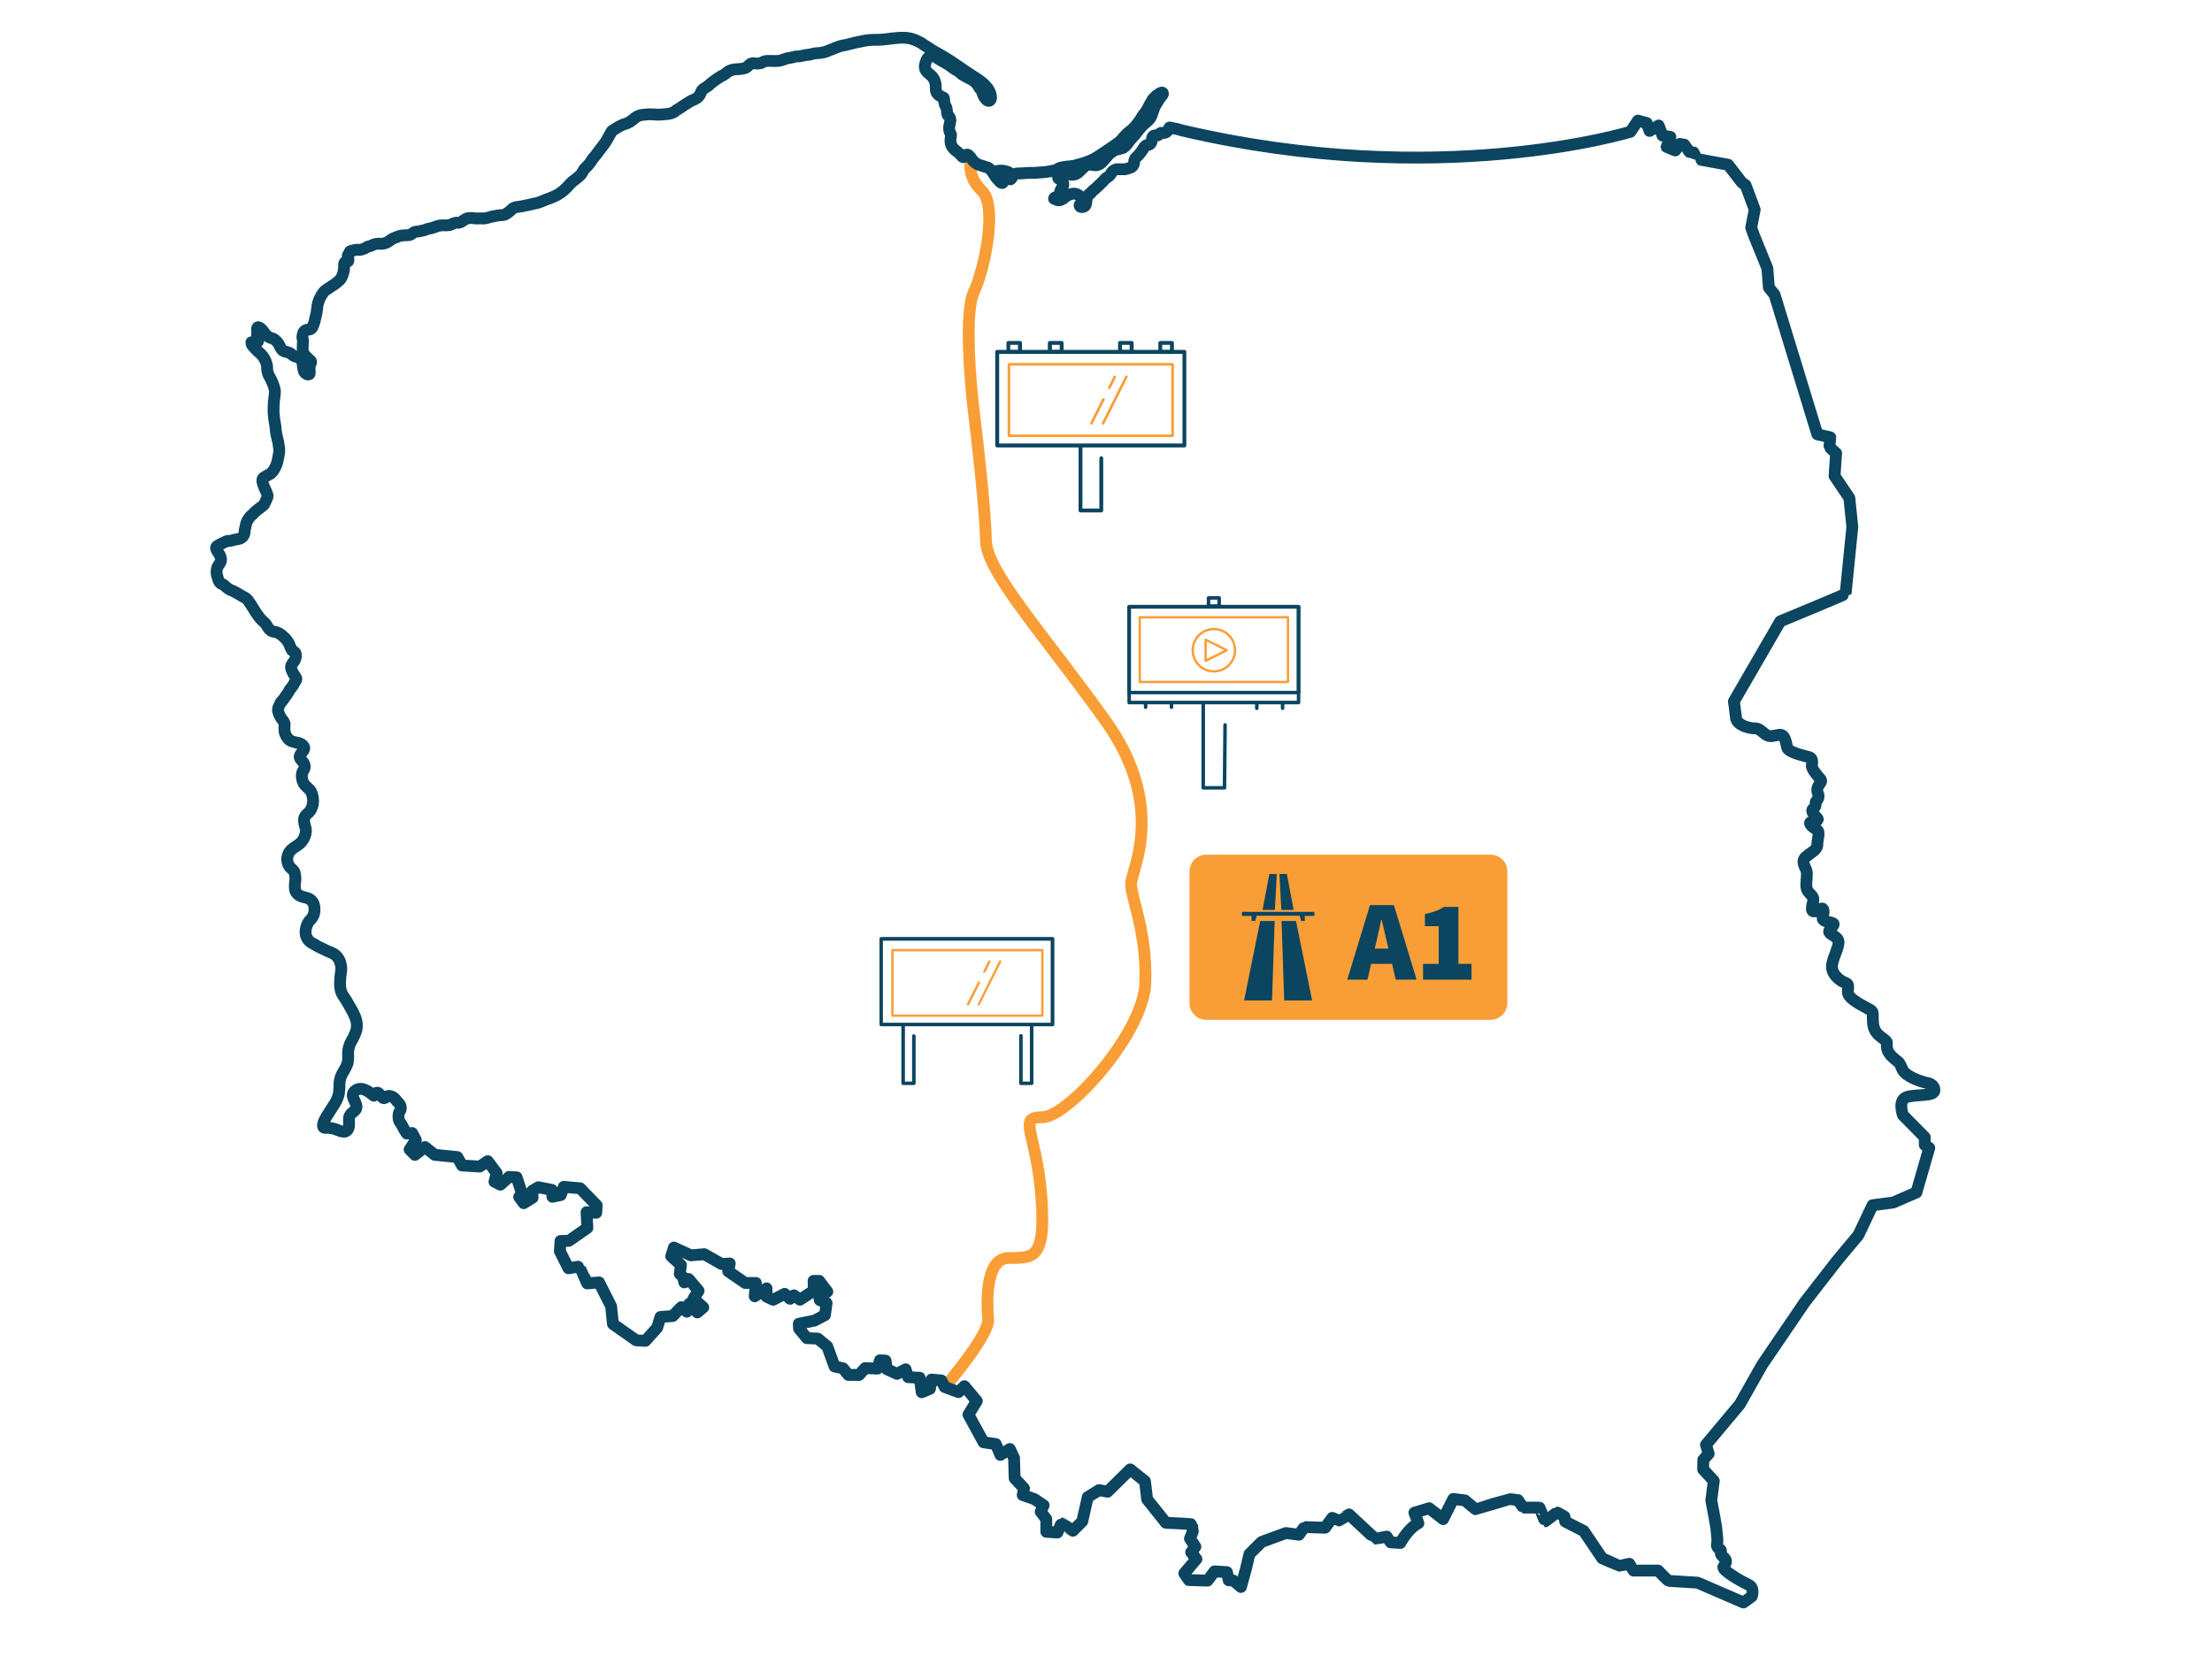 <svg width="748" height="560" viewBox="0 0 748 560" fill="none" xmlns="http://www.w3.org/2000/svg">
<path d="M504.05 289.07H407.9C404.769 289.07 402.23 291.609 402.23 294.74V339.25C402.23 342.382 404.769 344.92 407.9 344.92H504.05C507.181 344.92 509.72 342.382 509.72 339.25V294.74C509.72 291.609 507.181 289.07 504.05 289.07Z" fill="#F99E37"/>
<path d="M429.25 295.61H431.75L431.11 307.75H426.94L429.25 295.61Z" fill="#0B4560"/>
<path d="M435.15 295.61H432.65L433.29 307.75H437.46L435.15 295.61Z" fill="#0B4560"/>
<path d="M426.14 311.5H431.03L430.14 338.38H420.7L426.14 311.5Z" fill="#0B4560"/>
<path d="M438.26 311.5H433.37L434.26 338.38H443.7L438.26 311.5Z" fill="#0B4560"/>
<path d="M424.93 309.74L424.46 311.48H423.22V309.79H419.98V308.42H444.47V309.79H441.23V311.48H439.99L439.52 309.74H424.93Z" fill="#0B4560"/>
<path d="M465.292 319.087L464.864 320.835H469.525L469.098 319.087C468.787 317.87 468.476 316.549 468.166 315.125C467.855 313.701 467.544 312.355 467.234 311.086H467.078C466.793 312.381 466.496 313.74 466.185 315.164C465.9 316.562 465.602 317.87 465.292 319.087ZM455.582 331.36L463.272 306.114H471.351L479.041 331.36H471.972L470.729 326H463.66L462.417 331.36H455.582ZM481.215 331.36V326H486.498V313.261H481.837V309.144C483.235 308.859 484.426 308.535 485.41 308.173C486.394 307.81 487.352 307.331 488.284 306.736H493.178V326H497.606V331.36H481.215Z" fill="#0B4560"/>
<path d="M352.47 343.9H301.78C301.674 343.9 301.572 343.858 301.497 343.783C301.422 343.708 301.38 343.606 301.38 343.5V321.37C301.38 321.264 301.422 321.162 301.497 321.087C301.572 321.012 301.674 320.97 301.78 320.97H352.47C352.523 320.969 352.576 320.978 352.626 320.997C352.676 321.017 352.721 321.046 352.759 321.083C352.798 321.121 352.828 321.165 352.849 321.214C352.869 321.264 352.88 321.316 352.88 321.37V343.5C352.88 343.553 352.869 343.606 352.849 343.655C352.828 343.704 352.798 343.749 352.759 343.786C352.721 343.824 352.676 343.853 352.626 343.872C352.576 343.892 352.523 343.901 352.47 343.9ZM302.18 343.1H352.07V321.78H302.18V343.1Z" fill="#F99E37"/>
<path d="M348.85 367H345.23C345.15 367 345.071 366.984 344.998 366.953C344.925 366.922 344.858 366.877 344.802 366.82C344.746 366.764 344.702 366.696 344.673 366.622C344.643 366.548 344.629 366.469 344.63 366.39V350.34C344.63 350.18 344.693 350.028 344.806 349.915C344.918 349.803 345.071 349.74 345.23 349.74C345.389 349.74 345.542 349.803 345.654 349.915C345.767 350.028 345.83 350.18 345.83 350.34V365.83H348.25V346.72C348.269 346.573 348.341 346.437 348.452 346.339C348.563 346.242 348.707 346.188 348.855 346.188C349.003 346.188 349.146 346.242 349.258 346.339C349.369 346.437 349.441 346.573 349.46 346.72V366.43C349.45 366.584 349.381 366.729 349.268 366.835C349.154 366.941 349.005 367 348.85 367Z" fill="#0B4560"/>
<path d="M309 367H305.4C305.32 367 305.242 366.984 305.168 366.953C305.095 366.922 305.028 366.877 304.972 366.82C304.916 366.764 304.872 366.696 304.843 366.622C304.813 366.548 304.799 366.469 304.8 366.39V346.72C304.819 346.573 304.891 346.437 305.002 346.339C305.114 346.242 305.257 346.188 305.405 346.188C305.553 346.188 305.697 346.242 305.808 346.339C305.919 346.437 305.991 346.573 306.01 346.72V365.83H308.42V350.34C308.439 350.193 308.511 350.057 308.622 349.959C308.734 349.862 308.877 349.808 309.025 349.808C309.173 349.808 309.316 349.862 309.428 349.959C309.539 350.057 309.611 350.193 309.63 350.34V366.43C309.62 366.588 309.548 366.736 309.431 366.842C309.313 366.949 309.159 367.005 309 367Z" fill="#0B4560"/>
<path d="M355.89 347.12H298C297.921 347.12 297.843 347.104 297.77 347.074C297.698 347.044 297.631 347 297.576 346.944C297.52 346.889 297.476 346.822 297.446 346.75C297.416 346.677 297.4 346.599 297.4 346.52V317.52C297.4 317.441 297.416 317.363 297.446 317.29C297.476 317.218 297.52 317.151 297.576 317.096C297.631 317.04 297.698 316.996 297.77 316.966C297.843 316.936 297.921 316.92 298 316.92H355.93C356.01 316.919 356.089 316.933 356.163 316.963C356.237 316.992 356.304 317.036 356.361 317.092C356.418 317.148 356.463 317.215 356.493 317.288C356.524 317.362 356.54 317.44 356.54 317.52V346.52C356.54 346.603 356.523 346.686 356.49 346.762C356.457 346.838 356.408 346.907 356.347 346.963C356.286 347.019 356.214 347.062 356.135 347.09C356.056 347.117 355.973 347.127 355.89 347.12ZM298.56 345.91H355.29V318.16H298.56V345.91Z" fill="#0B4560"/>
<path d="M331 340.08C330.941 340.094 330.879 340.094 330.82 340.08C330.773 340.056 330.73 340.024 330.695 339.984C330.66 339.944 330.634 339.898 330.617 339.847C330.6 339.797 330.594 339.744 330.598 339.691C330.602 339.639 330.616 339.587 330.64 339.54L337.83 325C337.878 324.904 337.961 324.832 338.063 324.798C338.164 324.764 338.275 324.772 338.37 324.82C338.466 324.868 338.538 324.951 338.572 325.053C338.606 325.154 338.598 325.264 338.55 325.36L331.31 339.84C331.283 339.903 331.241 339.958 331.186 340C331.132 340.042 331.068 340.07 331 340.08Z" fill="#F99E37"/>
<path d="M327.33 340.08C327.271 340.094 327.209 340.094 327.15 340.08C327.102 340.057 327.06 340.024 327.025 339.985C326.99 339.945 326.964 339.898 326.947 339.848C326.93 339.798 326.924 339.745 326.928 339.692C326.932 339.639 326.946 339.588 326.97 339.54L330.69 332.1C330.738 332.005 330.821 331.932 330.923 331.899C331.024 331.865 331.135 331.873 331.23 331.92C331.325 331.968 331.398 332.052 331.432 332.153C331.466 332.254 331.458 332.365 331.41 332.46L327.69 339.9C327.651 339.96 327.598 340.007 327.534 340.039C327.471 340.071 327.401 340.085 327.33 340.08Z" fill="#F99E37"/>
<path d="M332.86 329C332.8 329.009 332.74 329.009 332.68 329C332.633 328.976 332.59 328.944 332.555 328.904C332.521 328.864 332.494 328.818 332.477 328.767C332.46 328.717 332.454 328.664 332.458 328.611C332.462 328.559 332.476 328.507 332.5 328.46L334.21 325.04C334.234 324.993 334.266 324.95 334.306 324.916C334.346 324.881 334.393 324.855 334.443 324.838C334.493 324.821 334.546 324.815 334.599 324.818C334.651 324.822 334.703 324.836 334.75 324.86C334.797 324.884 334.839 324.916 334.874 324.956C334.909 324.996 334.935 325.042 334.952 325.093C334.969 325.143 334.975 325.196 334.971 325.248C334.968 325.301 334.954 325.353 334.93 325.4L333.22 328.82C333.181 328.879 333.128 328.927 333.064 328.958C333.001 328.99 332.931 329.004 332.86 329Z" fill="#F99E37"/>
<path d="M372.37 173.31H365.37C365.197 173.307 365.031 173.237 364.91 173.113C364.788 172.99 364.72 172.823 364.72 172.65V151.12C364.708 151.027 364.717 150.933 364.745 150.844C364.772 150.754 364.818 150.672 364.88 150.602C364.942 150.532 365.018 150.476 365.104 150.437C365.189 150.399 365.281 150.379 365.375 150.379C365.468 150.379 365.561 150.399 365.646 150.437C365.731 150.476 365.808 150.532 365.87 150.602C365.931 150.672 365.978 150.754 366.005 150.844C366.033 150.933 366.041 151.027 366.03 151.12V172H371.75V155.07C371.738 154.977 371.747 154.883 371.775 154.794C371.802 154.704 371.848 154.622 371.91 154.552C371.972 154.482 372.048 154.426 372.134 154.387C372.219 154.349 372.311 154.329 372.405 154.329C372.498 154.329 372.591 154.349 372.676 154.387C372.761 154.426 372.838 154.482 372.9 154.552C372.961 154.622 373.008 154.704 373.035 154.794C373.063 154.883 373.071 154.977 373.06 155.07V172.65C373.06 172.739 373.042 172.828 373.007 172.91C372.972 172.992 372.921 173.066 372.856 173.128C372.792 173.189 372.715 173.237 372.632 173.269C372.548 173.3 372.459 173.314 372.37 173.31Z" fill="#0B4560"/>
<path d="M400.49 151.34H337.21C337.036 151.337 336.869 151.267 336.746 151.144C336.623 151.02 336.553 150.854 336.55 150.68V119C336.553 118.826 336.623 118.659 336.746 118.536C336.869 118.413 337.036 118.342 337.21 118.34H400.49C400.664 118.342 400.831 118.413 400.954 118.536C401.077 118.659 401.147 118.826 401.15 119V150.64C401.154 150.729 401.14 150.819 401.109 150.903C401.078 150.987 401.03 151.064 400.968 151.13C400.907 151.195 400.833 151.247 400.75 151.283C400.668 151.319 400.58 151.339 400.49 151.34ZM337.87 150H399.87V119.7H337.87V150Z" fill="#0B4560"/>
<path d="M396.53 147.82H341.17C341.053 147.82 340.941 147.773 340.859 147.691C340.776 147.608 340.73 147.496 340.73 147.38V123.22C340.73 123.103 340.776 122.991 340.859 122.909C340.941 122.826 341.053 122.78 341.17 122.78H396.53C396.647 122.78 396.759 122.826 396.841 122.909C396.924 122.991 396.97 123.103 396.97 123.22V147.38C396.97 147.496 396.924 147.608 396.841 147.691C396.759 147.773 396.647 147.82 396.53 147.82ZM341.61 146.94H396.09V123.66H341.61V146.94Z" fill="#F99E37"/>
<path d="M373 143.65C372.934 143.648 372.869 143.631 372.81 143.6C372.758 143.575 372.712 143.539 372.674 143.495C372.635 143.452 372.606 143.401 372.588 143.347C372.569 143.292 372.561 143.234 372.565 143.176C372.569 143.118 372.584 143.062 372.61 143.01L380.52 127.2C380.546 127.148 380.581 127.102 380.625 127.064C380.668 127.026 380.719 126.996 380.774 126.978C380.828 126.959 380.886 126.952 380.944 126.956C381.002 126.959 381.058 126.974 381.11 127C381.162 127.026 381.208 127.061 381.246 127.105C381.284 127.148 381.314 127.199 381.332 127.254C381.351 127.308 381.358 127.366 381.355 127.424C381.351 127.482 381.336 127.538 381.31 127.59L373.4 143.41C373.362 143.483 373.304 143.544 373.234 143.586C373.163 143.628 373.082 143.65 373 143.65Z" fill="#F99E37"/>
<path d="M369.07 143.65C369.001 143.647 368.932 143.63 368.87 143.6C368.767 143.546 368.689 143.454 368.654 143.344C368.618 143.233 368.627 143.113 368.68 143.01L372.74 134.88C372.793 134.777 372.885 134.699 372.996 134.663C373.106 134.628 373.227 134.637 373.33 134.69C373.382 134.715 373.428 134.751 373.466 134.794C373.505 134.838 373.534 134.888 373.552 134.943C373.571 134.998 373.579 135.056 373.575 135.114C373.571 135.172 373.556 135.228 373.53 135.28L369.46 143.41C369.424 143.482 369.369 143.544 369.3 143.586C369.231 143.628 369.151 143.651 369.07 143.65Z" fill="#F99E37"/>
<path d="M375.11 131.57C375.044 131.583 374.976 131.583 374.91 131.57C374.807 131.517 374.729 131.425 374.694 131.314C374.658 131.204 374.667 131.084 374.72 130.98L376.59 127.25C376.615 127.197 376.65 127.15 376.693 127.111C376.736 127.072 376.787 127.042 376.842 127.024C376.897 127.005 376.956 126.998 377.014 127.002C377.072 127.007 377.128 127.023 377.18 127.05C377.283 127.104 377.361 127.196 377.397 127.306C377.432 127.417 377.423 127.537 377.37 127.64L375.5 131.37C375.46 131.436 375.402 131.49 375.333 131.525C375.264 131.56 375.187 131.576 375.11 131.57Z" fill="#F99E37"/>
<path d="M344.9 119.7H341C340.913 119.701 340.826 119.685 340.746 119.652C340.665 119.62 340.592 119.571 340.53 119.51C340.469 119.448 340.42 119.375 340.387 119.294C340.355 119.213 340.339 119.127 340.34 119.04V116C340.339 115.913 340.355 115.826 340.387 115.746C340.42 115.665 340.469 115.592 340.53 115.53C340.592 115.469 340.665 115.42 340.746 115.387C340.826 115.355 340.913 115.339 341 115.34H344.95C345.037 115.339 345.123 115.355 345.204 115.387C345.285 115.42 345.358 115.469 345.42 115.53C345.481 115.592 345.53 115.665 345.562 115.746C345.595 115.826 345.611 115.913 345.61 116V119C345.618 119.095 345.605 119.19 345.571 119.279C345.538 119.368 345.486 119.449 345.418 119.516C345.351 119.583 345.269 119.634 345.18 119.665C345.09 119.697 344.995 119.709 344.9 119.7ZM341.61 118.38H344.24V116.63H341.61V118.38Z" fill="#0B4560"/>
<path d="M396.31 119.7H392.36C392.273 119.701 392.187 119.685 392.106 119.652C392.025 119.62 391.952 119.571 391.89 119.51C391.829 119.448 391.78 119.375 391.748 119.294C391.715 119.213 391.699 119.127 391.7 119.04V116C391.699 115.913 391.715 115.826 391.748 115.746C391.78 115.665 391.829 115.592 391.89 115.53C391.952 115.469 392.025 115.42 392.106 115.387C392.187 115.355 392.273 115.339 392.36 115.34H396.31C396.397 115.339 396.483 115.355 396.564 115.387C396.645 115.42 396.718 115.469 396.78 115.53C396.841 115.592 396.89 115.665 396.923 115.746C396.955 115.826 396.971 115.913 396.97 116V119C396.977 119.09 396.965 119.181 396.935 119.266C396.905 119.352 396.857 119.43 396.795 119.496C396.733 119.562 396.658 119.614 396.574 119.649C396.491 119.684 396.401 119.702 396.31 119.7ZM393 118.38H395.63V116.63H393V118.38Z" fill="#0B4560"/>
<path d="M359 119.7H355C354.825 119.7 354.657 119.63 354.533 119.507C354.409 119.383 354.34 119.215 354.34 119.04V116C354.34 115.825 354.409 115.657 354.533 115.533C354.657 115.409 354.825 115.34 355 115.34H359C359.087 115.339 359.173 115.355 359.254 115.387C359.335 115.42 359.408 115.469 359.47 115.53C359.531 115.592 359.58 115.665 359.612 115.746C359.645 115.826 359.661 115.913 359.66 116V119C359.667 119.09 359.655 119.181 359.625 119.266C359.595 119.352 359.547 119.43 359.485 119.496C359.423 119.562 359.347 119.614 359.264 119.649C359.18 119.684 359.091 119.702 359 119.7ZM355.71 118.38H358.34V116.63H355.71V118.38Z" fill="#0B4560"/>
<path d="M382.69 119.7H378.74C378.653 119.701 378.566 119.685 378.486 119.652C378.405 119.62 378.332 119.571 378.27 119.51C378.209 119.448 378.16 119.375 378.127 119.294C378.095 119.213 378.079 119.127 378.08 119.04V116C378.079 115.913 378.095 115.826 378.127 115.746C378.16 115.665 378.209 115.592 378.27 115.53C378.332 115.469 378.405 115.42 378.486 115.387C378.566 115.355 378.653 115.339 378.74 115.34H382.69C382.777 115.339 382.863 115.355 382.944 115.387C383.025 115.42 383.098 115.469 383.16 115.53C383.221 115.592 383.27 115.665 383.302 115.746C383.335 115.826 383.351 115.913 383.35 116V119C383.357 119.09 383.345 119.181 383.315 119.266C383.285 119.352 383.237 119.43 383.175 119.496C383.113 119.562 383.037 119.614 382.954 119.649C382.87 119.684 382.78 119.702 382.69 119.7ZM379.4 118.38H382V116.63H379.4V118.38Z" fill="#0B4560"/>
<path d="M319.49 469.15C319.49 469.15 334.57 451.58 334.15 446.24C333.73 440.9 333.06 425.74 340.93 425.5C348.8 425.26 353.82 426.93 352.15 404.88C350.48 382.83 343.86 377.88 352.47 377.88C361.08 377.88 386.75 349.45 387.31 332.39C387.87 315.33 382.47 303.52 382.46 299.01C382.45 294.5 394.74 273.13 374 244.01C353.26 214.89 333.69 193.62 333.43 183C333.17 172.38 330.52 149 329.33 139.47C328.14 129.94 326.05 105.47 329.33 98.73C332.61 91.99 337.6 69.89 332 64.51C326.4 59.13 328.55 53.66 328.55 53.66" stroke="#F99E37" stroke-width="4" stroke-miterlimit="10"/>
<path d="M439.11 234.84H381.82C381.742 234.84 381.664 234.824 381.592 234.794C381.52 234.764 381.454 234.719 381.399 234.663C381.344 234.607 381.301 234.541 381.272 234.469C381.243 234.396 381.229 234.318 381.23 234.24V205.24C381.229 205.161 381.243 205.084 381.272 205.011C381.301 204.938 381.344 204.872 381.399 204.816C381.454 204.76 381.52 204.716 381.592 204.686C381.664 204.655 381.742 204.64 381.82 204.64H439.11C439.189 204.64 439.267 204.655 439.34 204.685C439.412 204.715 439.479 204.76 439.534 204.815C439.59 204.871 439.634 204.937 439.664 205.01C439.695 205.083 439.71 205.161 439.71 205.24V234.24C439.71 234.318 439.695 234.396 439.664 234.469C439.634 234.542 439.59 234.608 439.534 234.664C439.479 234.72 439.412 234.764 439.34 234.794C439.267 234.824 439.189 234.84 439.11 234.84ZM382.42 233.65H438.52V205.8H382.42V233.65Z" fill="#0B4560"/>
<path d="M439.11 238.22H381.82C381.664 238.22 381.514 238.157 381.403 238.047C381.292 237.936 381.23 237.786 381.23 237.63V205.2C381.229 205.121 381.243 205.043 381.272 204.971C381.301 204.898 381.344 204.832 381.399 204.776C381.454 204.72 381.52 204.676 381.592 204.645C381.664 204.615 381.742 204.6 381.82 204.6H439.11C439.189 204.6 439.267 204.615 439.34 204.645C439.412 204.675 439.479 204.72 439.534 204.775C439.59 204.831 439.634 204.897 439.664 204.97C439.695 205.043 439.71 205.121 439.71 205.2V237.63C439.707 237.787 439.643 237.937 439.531 238.047C439.419 238.158 439.267 238.22 439.11 238.22ZM382.42 237H438.52V205.8H382.42V237Z" fill="#0B4560"/>
<path d="M435.53 231.06H385.4C385.348 231.06 385.296 231.049 385.248 231.029C385.2 231.009 385.157 230.979 385.121 230.942C385.084 230.905 385.056 230.861 385.037 230.812C385.018 230.764 385.009 230.712 385.01 230.66V208.78C385.009 208.728 385.018 208.676 385.037 208.628C385.056 208.579 385.084 208.535 385.121 208.498C385.157 208.46 385.2 208.431 385.248 208.41C385.296 208.39 385.348 208.38 385.4 208.38H435.53C435.636 208.38 435.738 208.422 435.813 208.497C435.888 208.572 435.93 208.674 435.93 208.78V230.66C435.93 230.766 435.888 230.868 435.813 230.943C435.738 231.018 435.636 231.06 435.53 231.06ZM385.8 230.26H435.14V209.18H385.8V230.26Z" fill="#F99E37"/>
<path d="M414.05 267.07H406.89C406.811 267.07 406.733 267.054 406.66 267.024C406.588 266.994 406.521 266.95 406.466 266.894C406.41 266.838 406.366 266.772 406.336 266.699C406.306 266.626 406.29 266.548 406.29 266.47V237.82C406.29 237.741 406.306 237.664 406.336 237.591C406.366 237.519 406.411 237.454 406.466 237.399C406.522 237.344 406.588 237.301 406.661 237.272C406.734 237.243 406.812 237.228 406.89 237.23C406.968 237.228 407.045 237.243 407.117 237.272C407.19 237.301 407.255 237.344 407.31 237.399C407.365 237.454 407.409 237.52 407.438 237.592C407.467 237.664 407.481 237.742 407.48 237.82V265.87H413.48L413.67 245.18C413.669 245.101 413.683 245.023 413.713 244.95C413.743 244.877 413.787 244.811 413.843 244.756C413.899 244.7 413.966 244.657 414.04 244.629C414.113 244.6 414.191 244.587 414.27 244.59C414.348 244.59 414.426 244.605 414.498 244.635C414.57 244.666 414.636 244.71 414.691 244.766C414.746 244.822 414.789 244.888 414.818 244.961C414.847 245.033 414.861 245.111 414.86 245.19L414.67 266.48C414.665 266.64 414.597 266.791 414.481 266.902C414.365 267.012 414.21 267.072 414.05 267.07Z" fill="#0B4560"/>
<path d="M412.26 205.6H408.68C408.521 205.6 408.368 205.537 408.256 205.424C408.143 205.312 408.08 205.159 408.08 205V202.22C408.08 202.061 408.143 201.908 408.256 201.796C408.368 201.683 408.521 201.62 408.68 201.62H412.26C412.419 201.62 412.572 201.683 412.684 201.796C412.797 201.908 412.86 202.061 412.86 202.22V205C412.86 205.159 412.797 205.312 412.684 205.424C412.572 205.537 412.419 205.6 412.26 205.6ZM409.26 204.4H411.65V202.81H409.26V204.4Z" fill="#0B4560"/>
<path d="M387.39 239.81C387.312 239.811 387.235 239.797 387.163 239.767C387.09 239.738 387.025 239.695 386.97 239.64C386.915 239.585 386.871 239.519 386.842 239.447C386.813 239.375 386.799 239.297 386.8 239.22V237.82C386.799 237.742 386.813 237.664 386.842 237.592C386.871 237.52 386.915 237.454 386.97 237.399C387.025 237.344 387.09 237.301 387.163 237.272C387.235 237.243 387.312 237.228 387.39 237.23C387.468 237.228 387.546 237.243 387.619 237.272C387.692 237.301 387.758 237.344 387.814 237.399C387.87 237.454 387.914 237.519 387.944 237.591C387.974 237.664 387.99 237.741 387.99 237.82V239.22C387.99 239.298 387.974 239.375 387.944 239.448C387.914 239.52 387.87 239.585 387.814 239.64C387.758 239.695 387.692 239.739 387.619 239.768C387.546 239.797 387.468 239.811 387.39 239.81Z" fill="#0B4560"/>
<path d="M396.15 239.81C396.072 239.811 395.994 239.797 395.921 239.768C395.848 239.739 395.782 239.695 395.726 239.64C395.671 239.585 395.626 239.52 395.596 239.448C395.566 239.375 395.55 239.298 395.55 239.22V237.82C395.55 237.741 395.566 237.664 395.596 237.591C395.626 237.519 395.671 237.454 395.726 237.399C395.782 237.344 395.848 237.301 395.921 237.272C395.994 237.243 396.072 237.228 396.15 237.23C396.228 237.228 396.305 237.243 396.377 237.272C396.45 237.301 396.515 237.344 396.57 237.399C396.625 237.454 396.669 237.52 396.698 237.592C396.727 237.664 396.741 237.742 396.74 237.82V239.22C396.741 239.297 396.727 239.375 396.698 239.447C396.669 239.519 396.625 239.585 396.57 239.64C396.515 239.695 396.45 239.738 396.377 239.767C396.305 239.797 396.228 239.811 396.15 239.81Z" fill="#0B4560"/>
<path d="M425 240.16C424.841 240.16 424.688 240.097 424.576 239.985C424.463 239.872 424.4 239.719 424.4 239.56V238.17C424.4 238.011 424.463 237.859 424.576 237.746C424.688 237.634 424.841 237.57 425 237.57C425.159 237.57 425.312 237.634 425.424 237.746C425.537 237.859 425.6 238.011 425.6 238.17V239.56C425.6 239.719 425.537 239.872 425.424 239.985C425.312 240.097 425.159 240.16 425 240.16Z" fill="#0B4560"/>
<path d="M433.71 240.16C433.632 240.16 433.554 240.145 433.482 240.114C433.41 240.084 433.344 240.04 433.289 239.984C433.234 239.928 433.191 239.862 433.162 239.789C433.133 239.716 433.119 239.639 433.12 239.56V238.17C433.119 238.092 433.133 238.014 433.162 237.941C433.191 237.869 433.234 237.802 433.289 237.747C433.344 237.691 433.41 237.646 433.482 237.616C433.554 237.586 433.632 237.57 433.71 237.57C433.869 237.57 434.022 237.634 434.134 237.746C434.247 237.859 434.31 238.011 434.31 238.17V239.56C434.31 239.719 434.247 239.872 434.134 239.985C434.022 240.097 433.869 240.16 433.71 240.16Z" fill="#0B4560"/>
<path d="M410.47 227.48C408.975 227.48 407.513 227.037 406.27 226.206C405.027 225.376 404.058 224.195 403.486 222.813C402.913 221.432 402.764 219.912 403.055 218.445C403.347 216.979 404.067 215.632 405.124 214.575C406.182 213.517 407.529 212.797 408.995 212.506C410.462 212.214 411.982 212.364 413.363 212.936C414.745 213.508 415.925 214.477 416.756 215.72C417.587 216.963 418.03 218.425 418.03 219.92C418.027 221.925 417.23 223.846 415.813 225.263C414.396 226.68 412.474 227.478 410.47 227.48ZM410.47 213.16C409.133 213.16 407.826 213.557 406.714 214.3C405.603 215.042 404.736 216.098 404.225 217.333C403.713 218.569 403.579 219.928 403.84 221.239C404.101 222.55 404.745 223.755 405.69 224.7C406.635 225.646 407.84 226.29 409.151 226.55C410.463 226.811 411.822 226.677 413.057 226.166C414.292 225.654 415.348 224.788 416.091 223.676C416.834 222.564 417.23 221.257 417.23 219.92C417.227 218.128 416.514 216.41 415.247 215.143C413.98 213.876 412.262 213.163 410.47 213.16Z" fill="#F99E37"/>
<path d="M407.68 223.9C407.606 223.899 407.534 223.878 407.47 223.84C407.414 223.803 407.368 223.753 407.337 223.693C407.305 223.634 407.289 223.567 407.29 223.5V216.34C407.289 216.273 407.305 216.207 407.337 216.147C407.368 216.088 407.414 216.037 407.47 216C407.53 215.969 407.597 215.952 407.665 215.952C407.733 215.952 407.8 215.969 407.86 216L415.02 219.58C415.088 219.613 415.145 219.664 415.185 219.728C415.225 219.791 415.246 219.865 415.246 219.94C415.246 220.015 415.225 220.089 415.185 220.153C415.145 220.216 415.088 220.267 415.02 220.3L407.86 223.88C407.803 223.902 407.741 223.909 407.68 223.9ZM408.08 216.98V222.86L413.96 219.92L408.08 216.98Z" fill="#F99E37"/>
<path d="M644.92 371C648.26 370.07 654.26 370.87 654.14 368.71C654.02 366.55 652.05 366.38 651 366.13C649.95 365.88 644.38 364.22 643.3 361.67C642.22 359.12 642.36 359.6 641 358.45C639.64 357.3 638.19 355.98 638.06 354.13C637.93 352.28 638.44 352.66 637.26 351.63C636.08 350.6 633.62 349.54 633.37 345.94C633.12 342.34 633.77 342.3 632 341.31C630.23 340.32 624.79 337.79 624.86 335.53C624.93 333.27 625.31 332.85 623.81 332.32C622.31 331.79 619.01 329.42 619.53 326.23C620.05 323.04 622.69 319.07 621.32 317.51C619.95 315.95 617.87 315.88 618.73 314.51C619.59 313.14 621.11 312.46 619.03 312C616.95 311.54 616.03 311.3 616.41 309.93C616.79 308.56 616.86 306.82 615.7 307.41C614.54 308 612.59 309.08 612.7 307.22C612.81 305.36 613.7 304.22 612.81 303.09C611.92 301.96 610.81 301.5 610.81 299.37C610.81 297.24 611.26 295.63 610.81 294.32C610.36 293.01 608.98 291.32 610.68 289.82C612.38 288.32 614.56 287.45 614.53 285.71C614.5 283.97 615.6 281.31 614.4 280.65C613.2 279.99 611.28 278.45 612.4 278.05C613.52 277.65 615.49 277.61 614.4 276.59C613.31 275.57 612.31 274.23 613.09 273.59C613.406 273.396 613.657 273.113 613.812 272.777C613.967 272.44 614.018 272.066 613.96 271.7C613.91 270.83 614.25 271.14 614.72 270.24C614.881 269.945 614.965 269.615 614.965 269.28C614.965 268.944 614.881 268.614 614.72 268.32C614.552 267.888 614.486 267.423 614.528 266.962C614.569 266.5 614.717 266.055 614.96 265.66C615.6 264.77 616.14 264.23 615.64 263.57C615.14 262.91 612.48 260.23 612.7 258.89C612.92 257.55 612.86 256.41 611.82 256.09C610.78 255.77 604.66 254.58 604.3 252.77C603.94 250.96 603.59 248.23 601.59 248.54C599.59 248.85 598.43 249.44 596.96 248.35C595.49 247.26 595.03 246.35 593.31 246.35C591.59 246.35 587.31 245.35 587.01 242.74V242.5C586.73 239.98 586.32 237.24 586.32 237.24L602 210.16C602 210.16 624.09 201.02 624.1 200.84C624.11 200.66 626.37 178.21 626.37 178.21L625.37 168.44L620.37 161L620.89 153.27C620.89 153.27 618.63 151.27 618.63 151.15C618.63 151.03 618.91 147.91 618.91 147.91L614.54 146.91L600.07 99.64L598.15 97.26L597.64 90.75L593.12 79.63L592.18 77L593.36 70.89L590.28 62.61L589 61.71L584.37 55.71C584.37 55.71 573.68 53.81 573.69 53.71C573.7 53.61 572.69 51.56 572.69 51.56L571.31 51.4L569.55 48.92L568 48.69L566.51 50.88L563.58 49.69L564.86 46.3L562.17 45.84L560.88 42.46L557.8 44.28L556.87 41.62L553.87 40.8L551.37 44.55C551.37 44.55 486.7 64.55 399.71 44.11C399.11 43.97 398.51 43.72 397.9 43.6C397.29 43.48 396.53 43.38 395.84 43.19C395.46 43.08 395.47 43.05 395.29 43.46C395.193 43.678 395.079 43.889 394.95 44.09C394.832 44.307 394.668 44.495 394.469 44.642C394.271 44.789 394.042 44.891 393.8 44.94C393.407 44.975 393.013 44.975 392.62 44.94C392.23 44.94 392.04 45.42 391.76 45.63C391.06 46.21 390.22 45.28 389.7 46.38C389.572 46.793 389.488 47.219 389.45 47.65C389.398 48.103 389.167 48.516 388.81 48.8C388.4 49.08 388.01 48.97 387.6 49.14C387.191 49.396 386.867 49.769 386.67 50.21C386.18 51.007 385.621 51.76 385 52.46C384.66 52.85 384.21 53.17 383.91 53.59C383.66 53.971 383.522 54.414 383.51 54.87C383.506 55.326 383.346 55.767 383.057 56.12C382.768 56.473 382.367 56.716 381.92 56.81C381.463 57.009 380.982 57.15 380.49 57.23C379.49 57.29 378.57 57.23 377.6 57.23C376.935 57.398 376.342 57.777 375.91 58.31C375.734 58.578 375.577 58.859 375.44 59.15C375.072 59.547 374.643 59.885 374.17 60.15C373.82 60.403 373.51 60.706 373.25 61.05C372.91 61.44 372.5 61.8 372.12 62.17C371.52 62.75 370.98 63.33 370.34 63.85L369.48 64.55C369.17 64.8 369.08 65.11 368.81 65.38C368.54 65.65 368.48 65.5 368.32 65.62C368.191 65.751 368.086 65.903 368.01 66.07C367.83 66.358 367.68 66.662 367.56 66.98C367.31 67.68 367.39 68.41 367.2 69.12C367.144 69.313 367.04 69.489 366.899 69.632C366.757 69.776 366.583 69.881 366.39 69.94C366.01 70.09 365.31 70.15 365.1 69.64C364.89 69.13 365.5 69.15 365.7 68.95C365.9 68.75 365.8 68.68 365.91 68.6C366.02 68.52 366.16 68.6 366.18 68.52C366.38 68.29 365.79 67.45 365.71 67.17C365.473 66.628 365.065 66.179 364.55 65.89C363.27 65.03 361.48 65.76 360.32 66.5C359.99 66.72 359.8 67.05 359.45 67.26C359.066 67.497 358.643 67.663 358.2 67.75C357.92 67.793 357.633 67.748 357.38 67.62C357.078 67.462 356.763 67.328 356.44 67.22C356.37 66.59 357.6 66.66 357.98 66.44C358.6 66.05 358.33 65.37 358.5 64.74C358.711 64.183 358.986 63.653 359.32 63.16C359.473 62.935 359.562 62.674 359.58 62.403C359.598 62.133 359.542 61.862 359.42 61.62C359.282 61.289 359.066 60.998 358.79 60.77C358.55 60.61 358.16 60.61 357.94 60.4C357.48 59.91 358.34 59.25 358.69 59.01C359.6 58.35 360.64 58.79 361.69 59.01C362.263 59.152 362.863 59.141 363.43 58.978C363.997 58.814 364.511 58.505 364.92 58.08C365.84 57.27 366.61 56.08 367.85 55.74C368.85 55.49 369.85 56.02 370.85 55.87C372.19 55.67 373.1 54.38 373.92 53.45C374.753 52.269 375.876 51.322 377.18 50.7C378.076 50.512 378.96 50.275 379.83 49.99C380.55 49.496 381.155 48.851 381.6 48.1C382.14 47.38 382.74 46.72 383.33 46.1C383.92 45.48 384.63 44.44 385.33 43.61C386.031 42.752 386.819 41.968 387.68 41.27C388.418 40.743 389.001 40.028 389.37 39.2C389.78 38.2 390 37.2 390.43 36.2C390.86 35.2 391.62 34.34 392.09 33.35C392.29 32.93 393.77 31.78 393.09 31.35C392.68 31.13 391.95 31.74 391.63 31.95C391.134 32.219 390.699 32.587 390.35 33.03C390.27 33.12 389.83 33.72 389.79 33.61C389.41 34.31 389.01 35 388.61 35.69C388.313 36.351 387.979 36.996 387.61 37.62C387.145 38.142 386.717 38.697 386.33 39.28C385.398 40.935 384.237 42.45 382.88 43.78C382.33 44.25 381.7 44.67 381.16 45.18C380.62 45.69 380.23 46.13 379.79 46.64C379.413 47.138 378.984 47.594 378.51 48C377.65 48.67 376.69 49.35 375.79 49.94C374.05 51.08 372.34 52.34 370.57 53.39C369.924 53.763 369.256 54.097 368.57 54.39C367.36 54.897 366.113 55.312 364.84 55.63L362.94 56.12C362.361 56.218 361.777 56.282 361.19 56.31C360.274 56.377 359.367 56.531 358.48 56.77C357.88 56.94 357.48 57.38 356.92 57.54C356.171 57.761 355.405 57.918 354.63 58.01C353.705 58.178 352.769 58.281 351.83 58.32C351.06 58.32 350.28 58.5 349.5 58.48C348.419 58.438 347.336 58.471 346.26 58.58C345.26 58.69 344.26 58.58 343.26 58.78C342.47 58.89 342.49 59.52 342.16 60.13C342.06 60.3 341.83 60.75 341.57 60.63C341.31 60.51 341.39 59.75 341.4 59.63C341.483 59.22 341.426 58.794 341.24 58.42C341.04 58.14 340.62 58.1 340.3 58.01C339.571 57.761 338.799 57.659 338.03 57.71C337.55 57.78 336.58 57.78 336.81 58.51C337.219 59.32 337.759 60.057 338.41 60.69C338.56 60.87 339.54 61.96 338.89 61.9C338.24 61.84 337.78 61.08 337.45 60.76C336.972 60.289 336.568 59.75 336.25 59.16C335.7 58.16 334.67 56.72 333.45 56.48C332.71 56.33 332.03 55.99 331.3 55.84C330.151 55.479 329.171 54.715 328.54 53.69C328.16 53.17 327.29 51.77 326.54 52.49C326.15 52.84 325.97 53.49 325.36 52.95C325.118 52.707 324.891 52.45 324.68 52.18C324.26 51.78 323.79 51.43 323.34 51.05C322.666 50.569 322.112 49.939 321.72 49.21C321.423 48.422 321.337 47.571 321.47 46.74C321.55 46.352 321.59 45.956 321.59 45.56C321.519 45.294 321.4 45.043 321.24 44.82C320.976 44.188 320.882 43.499 320.97 42.82C321.154 42.106 321.291 41.381 321.38 40.65C321.376 40.309 321.291 39.974 321.131 39.673C320.971 39.372 320.741 39.113 320.46 38.92C320.06 37.92 320.37 36.8 319.78 35.92C319.56 35.528 319.408 35.102 319.33 34.66C319.2 34.12 319.39 33.59 319.12 33.07C318.487 32.806 317.886 32.471 317.33 32.07C316.26 31.24 316.47 30 316.4 28.8C316.359 28.097 316.166 27.411 315.832 26.791C315.499 26.171 315.034 25.631 314.47 25.21C313.47 24.39 312.6 23.69 312.75 22.29C312.833 21.598 313.022 20.924 313.31 20.29C313.651 19.6 314.22 19.049 314.92 18.73C315.12 18.87 315.49 18.73 315.72 18.89C316.016 19.036 316.297 19.21 316.56 19.41C317.21 19.79 317.83 20.28 318.49 20.62C319.775 21.249 320.992 22.009 322.12 22.89C322.63 23.309 323.191 23.662 323.79 23.94C324.327 24.299 324.829 24.707 325.29 25.16C326.369 25.832 327.492 26.434 328.65 26.96C329.306 27.356 329.891 27.86 330.38 28.45C330.609 28.721 330.798 29.024 330.94 29.35C331.17 29.711 331.438 30.046 331.74 30.35C331.95 30.714 332.121 31.099 332.25 31.5C332.49 32.361 332.948 33.147 333.58 33.78C334.58 34.63 335.25 33.78 335.12 32.7C334.72 29.46 331.76 27.48 329.24 25.9C325.52 23.57 322.07 20.85 318.24 18.7C316.394 17.722 314.604 16.64 312.88 15.46C311.371 14.316 309.651 13.481 307.82 13C304.18 12.25 300.44 13.42 296.77 13.47C295.375 13.433 293.98 13.516 292.6 13.72C290.43 14.11 288.2 14.61 286.09 15.19C285.41 15.38 284.71 15.39 284.03 15.63C282.03 16.26 280.22 17.3 278.2 17.77C277.1 18.02 275.93 17.91 274.81 18.21L273.81 18.47C273.558 18.508 273.304 18.532 273.05 18.54C272.275 18.642 271.507 18.789 270.75 18.98C270.07 19.13 269.36 19.04 268.67 19.19C268.26 19.28 267.89 19.41 267.5 19.51C266.731 19.578 265.974 19.75 265.25 20.02C264.553 20.341 263.805 20.537 263.04 20.6C262.27 20.7 261.49 20.6 260.71 20.6C260.317 20.625 259.923 20.625 259.53 20.6C258.839 20.607 258.166 20.823 257.6 21.22C256.858 21.474 256.066 21.546 255.29 21.43C254.794 21.33 254.28 21.39 253.82 21.6C253.16 22 252.77 22.67 252.04 22.99C251.109 23.27 250.142 23.409 249.17 23.4C248.617 23.424 248.067 23.505 247.53 23.64C247.101 23.78 246.685 23.961 246.29 24.18C245.972 24.39 245.668 24.62 245.38 24.87C245.01 25.11 244.38 25.68 243.98 25.7C242.752 26.445 241.57 27.263 240.44 28.15C240.14 28.37 239.93 28.68 239.64 28.91C239.35 29.14 238.94 29.35 238.64 29.58C238.142 29.82 237.7 30.16 237.34 30.58C237.08 31.02 236.95 31.53 236.71 31.96C236.44 32.456 236.06 32.883 235.6 33.21C234.931 33.578 234.243 33.912 233.54 34.21C232.99 34.53 232.49 34.9 231.93 35.21C231.03 35.7 230.25 36.39 229.36 36.9C229.076 37.044 228.802 37.208 228.54 37.39C228.21 37.64 228.08 37.88 227.68 38.02C227.28 38.16 226.98 38.29 226.68 38.4C225.918 38.55 225.146 38.64 224.37 38.67C223.631 38.768 222.885 38.801 222.14 38.77L220.27 38.65C219.629 38.63 218.987 38.66 218.35 38.74L217.91 38.79C216.808 38.796 215.735 39.146 214.84 39.79C214.257 40.301 213.642 40.775 213 41.21C212.641 41.421 212.267 41.605 211.88 41.76C211.625 41.863 211.364 41.953 211.1 42.03H211C209.86 42.487 208.776 43.074 207.77 43.78C207.484 43.922 207.21 44.085 206.95 44.27C206.732 44.585 206.545 44.919 206.39 45.27C205.75 46.27 205.27 47.44 204.54 48.4L202 51.76C201.666 52.257 201.292 52.725 200.88 53.16C200.6 53.47 200.349 53.804 200.13 54.16C199.555 55.132 198.837 56.011 198 56.77C197.24 57.4 197 58.44 196.3 59.2C195.453 59.996 194.551 60.731 193.6 61.4C192.919 62.026 192.278 62.694 191.68 63.4C190.45 64.709 188.967 65.753 187.32 66.47C186.372 66.901 185.4 67.278 184.41 67.6C183.579 67.979 182.727 68.313 181.86 68.6C179.49 69.08 177.16 69.76 174.75 70.03C174.208 70.091 173.693 70.298 173.26 70.63C172.552 71.357 171.752 71.989 170.88 72.51C169.98 72.93 168.95 72.67 168.03 72.94C167.34 73.13 166.66 73.18 165.97 73.34C165.286 73.585 164.579 73.763 163.86 73.87C162.78 73.87 161.69 73.87 160.61 73.87C159.725 73.695 158.815 73.695 157.93 73.87C157.45 74.081 156.994 74.342 156.57 74.65C156.136 75.029 155.601 75.272 155.03 75.35C154.569 75.285 154.099 75.315 153.65 75.44C153.089 75.705 152.515 75.942 151.93 76.15C151.29 76.23 150.644 76.25 150 76.21C149.22 76.179 148.44 76.291 147.7 76.54C147.1 76.81 146.473 77.018 145.83 77.16C145.229 77.272 144.637 77.429 144.06 77.63C143.673 77.8 143.267 77.921 142.85 77.99L141.47 78.29C141.16 78.36 140.83 78.29 140.53 78.38C139.76 78.54 139.23 79.3 138.46 79.48C137.85 79.556 137.235 79.593 136.62 79.59C135.982 79.602 135.351 79.717 134.75 79.93C134.213 80.189 133.658 80.41 133.09 80.59C132.523 80.849 131.994 81.185 131.52 81.59C130.74 82.147 129.809 82.454 128.85 82.47C128.324 82.42 127.795 82.42 127.27 82.47C126.699 82.562 126.15 82.758 125.65 83.05C125.14 83.32 124.54 83.29 124.04 83.59C123.669 83.861 123.257 84.07 122.82 84.21C122.382 84.382 121.92 84.487 121.45 84.52C121.027 84.44 120.593 84.44 120.17 84.52C119.687 84.669 119.196 84.792 118.7 84.89C118.07 85 118.28 85.24 118.1 85.73C118.02 85.96 117.75 86.05 117.64 86.27C117.6 86.454 117.6 86.645 117.64 86.83C117.64 87.25 117.88 87.57 117.83 87.97C117.83 88.71 117.28 88.38 116.83 88.55C116.15 88.79 116.4 90.36 116.34 90.91C116.232 92.085 115.866 93.222 115.27 94.24C115.005 94.635 114.665 94.975 114.27 95.24C113.87 95.54 113.56 95.9 113.12 96.17C112.22 96.74 111.26 97.36 110.35 98C109.988 98.2 109.674 98.477 109.43 98.81C109.17 99.22 108.88 99.64 108.61 100.02C107.801 101.387 107.322 102.925 107.21 104.51C107.169 105.14 107.072 105.766 106.92 106.38C106.66 107.23 106.54 108.16 106.28 109.03C106.091 109.624 105.864 110.205 105.6 110.77C105.455 111.004 105.249 111.194 105.004 111.321C104.759 111.448 104.485 111.506 104.21 111.49C103.915 111.48 103.622 111.545 103.36 111.68C103.097 111.814 102.874 112.014 102.71 112.26C102.37 112.894 102.221 113.613 102.28 114.33C102.32 114.627 102.38 114.921 102.46 115.21C102.474 115.517 102.457 115.825 102.41 116.13C102.41 116.78 102.33 117.4 102.35 118.05C102.328 118.676 102.499 119.294 102.84 119.82C103.119 120.226 103.456 120.59 103.84 120.9C104.12 121.15 104.35 121.47 104.66 121.71C104.97 121.95 105.12 121.97 105.18 122.28C105.3 122.81 104.78 123.28 104.71 123.79C104.64 124.3 104.71 124.93 104.71 125.52C104.71 125.78 104.78 126.35 104.65 126.52C104.52 126.69 104.19 126.61 103.96 126.64C103.485 126.467 103.086 126.135 102.83 125.7C102.3 124.35 102.61 122.7 101.73 121.48C101.343 121.031 100.799 120.749 100.21 120.69C99.662 120.556 99.154 120.292 98.73 119.92C98.32 119.55 97.831 119.28 97.3 119.13C96.723 119.05 96.165 118.871 95.65 118.6C95.139 118.083 94.741 117.467 94.48 116.79C94.057 115.914 93.395 115.176 92.57 114.66C92.03 114.37 91.4 114.29 90.88 113.99C90.356 113.665 89.9 113.24 89.54 112.74C89.101 112.041 88.55 111.42 87.91 110.9C87.35 110.51 86.91 110.61 86.91 111.36C87.02 111.869 87.04 112.394 86.97 112.91C86.852 113.378 86.887 113.872 87.07 114.32C87.25 114.83 87.56 115.51 86.91 115.77C86.292 115.919 85.648 115.919 85.03 115.77C85.01 116.012 85.046 116.256 85.134 116.483C85.223 116.71 85.361 116.914 85.54 117.08C86.047 117.69 86.591 118.268 87.17 118.81C87.736 119.248 88.256 119.744 88.72 120.29C89.573 121.336 90.126 122.594 90.32 123.93C90.278 124.932 90.452 125.931 90.83 126.86C91.541 128.042 92.128 129.296 92.58 130.6C92.787 131.188 92.922 131.799 92.98 132.42C92.98 132.92 92.87 133.42 92.84 133.91C92.819 134.387 92.762 134.861 92.67 135.33C92.578 136.073 92.531 136.821 92.53 137.57C92.457 138.732 92.503 139.898 92.67 141.05C92.74 141.58 92.73 142.05 92.85 142.6C92.993 143.206 93.097 143.82 93.16 144.44C93.232 145.676 93.426 146.902 93.74 148.1C94.061 149.251 94.279 150.429 94.39 151.62C94.455 152.131 94.455 152.648 94.39 153.16C94.29 153.79 94.15 154.4 94.03 155.01C93.815 156.581 93.228 158.079 92.32 159.38C92.071 159.67 91.804 159.944 91.52 160.2C91.213 160.423 90.877 160.601 90.52 160.73C90.174 160.904 89.84 161.101 89.52 161.32C89.352 161.405 89.195 161.509 89.05 161.63C88.44 162.25 88.81 163.31 89.05 164C89.34 164.93 89.87 165.79 90.17 166.68C90.318 166.999 90.429 167.335 90.5 167.68C90.482 168.053 90.376 168.416 90.19 168.74C90.01 169.21 89.75 169.65 89.55 170.13C89.433 170.509 89.189 170.838 88.86 171.06C88.4 171.42 87.95 171.78 87.47 172.13C86.99 172.48 86.79 172.67 86.47 172.94C86.166 173.177 85.894 173.453 85.66 173.76C85.337 174.011 85.03 174.281 84.74 174.57C84.431 174.901 84.156 175.263 83.92 175.65C83.459 176.392 83.159 177.224 83.04 178.09C82.94 178.47 82.87 178.86 82.77 179.24C82.67 179.62 82.77 180.11 82.62 180.51C82.504 180.945 82.27 181.34 81.944 181.651C81.617 181.962 81.211 182.176 80.77 182.27C80.32 182.388 79.862 182.471 79.4 182.52C78.86 182.62 78.4 182.85 77.83 182.94C77.54 183 77.27 182.94 76.95 182.94C76.769 182.991 76.595 183.061 76.43 183.15C75.68 183.47 74.95 183.83 74.24 184.22C73.73 184.5 72.94 184.79 73.08 185.52C73.219 186.019 73.457 186.485 73.78 186.89C74.27 187.497 74.594 188.22 74.72 188.99C74.86 190.14 74.23 190.6 73.72 191.44C73.43 192.02 73.268 192.656 73.244 193.305C73.22 193.953 73.334 194.599 73.58 195.2C73.58 195.4 73.71 195.62 73.76 195.83C73.884 196.466 74.241 197.032 74.76 197.42C74.99 197.53 75.25 197.57 75.46 197.69C75.75 197.914 76.027 198.154 76.29 198.41C76.7 198.68 77.03 199.05 77.47 199.3C78.634 199.782 79.76 200.35 80.84 201C81.481 201.42 82.149 201.797 82.84 202.13C83.322 202.43 83.732 202.833 84.04 203.31C85.73 205.6 86.88 208.31 89.04 210.24C89.533 210.617 89.945 211.09 90.25 211.63C90.574 212.272 91.035 212.835 91.6 213.28C92.042 213.56 92.556 213.706 93.08 213.7C93.959 213.94 94.768 214.385 95.44 215C96.372 215.699 97.14 216.593 97.69 217.62L97.84 217.94C98.07 218.6 98.351 219.242 98.68 219.86C98.94 220.27 99.38 220.26 99.68 220.58C100.41 221.26 99.96 223.14 99.38 223.78C99.027 224.152 98.74 224.582 98.53 225.05C98.441 225.279 98.4 225.525 98.41 225.771C98.42 226.017 98.481 226.259 98.59 226.48C98.812 227.109 99.107 227.71 99.47 228.27C99.781 228.641 100.03 229.06 100.21 229.51C100.28 229.92 99.92 230.36 99.71 230.72C99.412 231.358 99.039 231.959 98.6 232.51C98.187 232.94 97.849 233.437 97.6 233.98C97.27 234.63 96.77 235.14 96.4 235.75C96.2 236.07 95.98 236.36 95.76 236.67C95.54 236.98 95.48 237.03 95.34 237.2C95.2 237.37 95.16 237.39 95.08 237.5C95.084 237.463 95.084 237.426 95.08 237.39C94.57 238.39 93.89 239.31 94.02 240.47C94.273 241.497 94.736 242.46 95.38 243.3C95.76 243.91 96.38 244.4 96.25 245.16C96.18 245.7 96.16 246.246 96.19 246.79C96.215 247.434 96.368 248.067 96.639 248.653C96.91 249.238 97.295 249.764 97.77 250.2C98.77 251.02 100.2 251.06 101.37 251.41C101.95 251.6 102.93 252.41 102.89 253.06C102.791 253.613 102.509 254.116 102.09 254.49C101.75 254.91 101.22 255.62 101.35 256.18C101.48 256.74 102.2 257.36 102.59 257.9C102.789 258.168 102.927 258.475 102.996 258.801C103.065 259.127 103.063 259.465 102.99 259.79C102.85 260.38 102.33 260.79 102.19 261.34C101.911 262.551 102.078 263.822 102.66 264.92C103.31 266.06 104.52 266.61 105.18 267.75C105.799 269.05 106.012 270.507 105.79 271.93C105.589 273.285 104.873 274.51 103.79 275.35C103.445 275.62 103.173 275.971 102.998 276.373C102.824 276.775 102.752 277.213 102.79 277.65C102.87 278.88 103.51 279.99 103.44 281.22C103.333 282.398 102.9 283.523 102.19 284.47C100.93 286.27 98.34 286.72 97.52 288.83C97.196 289.531 97.066 290.306 97.143 291.075C97.221 291.843 97.503 292.577 97.96 293.2C98.52 293.85 99.25 294.2 99.59 295.04C99.879 296.032 99.961 297.074 99.83 298.1C99.66 299.136 99.66 300.193 99.83 301.23C99.991 301.644 100.234 302.022 100.545 302.34C100.857 302.658 101.229 302.91 101.64 303.08C102.48 303.49 103.43 303.5 104.27 303.89C104.809 304.116 105.278 304.482 105.63 304.949C105.981 305.417 106.202 305.969 106.27 306.55C106.429 307.494 106.371 308.462 106.1 309.38C105.76 310.168 105.256 310.874 104.62 311.45C103.615 312.793 103.173 314.476 103.39 316.14C103.544 316.824 103.862 317.461 104.317 317.996C104.772 318.531 105.349 318.947 106 319.21C106.57 319.53 107.09 319.9 107.68 320.21C108.46 320.61 109.25 320.89 110.01 321.32C110.77 321.75 111.9 322.07 112.79 322.58C113.92 323.266 114.74 324.362 115.08 325.64C115.437 326.633 115.513 327.706 115.3 328.74C115.152 329.757 115.058 330.782 115.02 331.81C114.904 332.982 115.006 334.165 115.32 335.3C115.469 335.758 115.678 336.195 115.94 336.6C116.81 337.88 117.63 339.19 118.38 340.6C119.108 341.776 119.724 343.018 120.22 344.31C120.687 345.572 120.804 346.936 120.56 348.26C120.146 349.645 119.551 350.97 118.79 352.2C118.128 353.398 117.748 354.732 117.68 356.1C117.787 357.257 117.743 358.424 117.55 359.57C117.091 360.767 116.508 361.914 115.81 362.99C115.22 364.035 114.878 365.202 114.81 366.4C114.82 367.533 114.75 368.666 114.6 369.79C114.359 370.976 113.908 372.111 113.27 373.14C112.47 374.47 111.56 375.74 110.76 377.09C110.17 378.09 109.13 379.6 109.23 380.84C109.29 381.71 110.34 381.46 110.93 381.46C112.11 381.526 113.268 381.803 114.35 382.28C115.29 382.64 116.64 383.17 117.44 382.28C118.24 381.39 118.01 379.94 118.01 378.84C117.954 378.384 118.016 377.922 118.192 377.498C118.367 377.074 118.649 376.703 119.01 376.42C119.71 375.87 120.55 375.35 120.55 374.37C120.55 372.47 118.01 370.58 120.12 368.91C122.23 367.24 124.72 369.2 126.42 370.6C126.65 370.06 127.42 369.23 127.97 369.71C128.263 369.959 128.537 370.23 128.79 370.52C129.06 370.8 129.4 371.42 129.79 371.45C130.068 371.442 130.333 371.327 130.53 371.13C130.65 370.981 130.803 370.862 130.976 370.78C131.149 370.699 131.339 370.658 131.53 370.66C132.206 370.722 132.846 370.995 133.36 371.44C133.76 371.73 133.95 372.26 134.36 372.6C134.62 372.818 134.849 373.07 135.04 373.35C135.258 373.603 135.412 373.905 135.49 374.23C135.569 374.556 135.569 374.895 135.49 375.22C135.35 375.75 134.9 376.13 134.82 376.69C134.71 377.325 134.71 377.974 134.82 378.61C135.01 379.49 135.61 379.93 135.98 380.68C136.427 381.625 136.952 382.532 137.55 383.39L139.38 383.23L140.62 385.58L138.52 388.81L140.31 390.61L143.7 387.96L147.01 390.59L154.66 391.35L156.22 394.19L162.22 394.56L164.94 392.74L167.94 396.74L167.21 399.69L169.21 400.69L172.15 398.05L174.71 398.21L176.62 404.04L175.55 404.84L177.1 406.95L180.1 405.09L179.99 402.75L182.04 401.55L186.63 402.45L186.82 404.78L189.64 404.18L190.64 401.42L196.2 401.92L201.77 407.67L201.62 410.19L198.34 409.99L198.63 415.31L192.37 419.68L189.54 419.73L189.32 423.19L192.23 428.97C192.23 428.97 196.07 428.29 196.07 428.39C196.07 428.49 198.57 434.09 198.57 434.09L202.57 433.74L206.65 441.81L207.27 447.81L215.1 453.32L218.24 453.51L222.24 449.06L223.33 445.44L227.49 445.11L230.38 442.11L232.26 443.65L233.09 440.95L235.8 443.9L237.8 442.2L234.51 439.2L236.24 436.59L232.87 432.59L231.41 433.74L231.01 431.98L229.87 430.85L230.27 427.85L226.98 424.9L227.89 421.96L229.52 422.71L233.59 424.58L238.18 424.21L244.06 427.54L246.77 427.34L246.25 429.98L251.97 433.92H255.6L255.21 438.44L259.21 435.76V438.56L261.46 439.62L265.33 437.62L267.16 439.28L268.51 438.11L270.51 439.59L275.21 436.51L275.11 433.22H277.01L279.76 436.87L277.04 438.65L277.2 439.71L279.52 440.71L278.97 444.8L275.49 446.64L270.11 447.74L270.19 449.35L272.85 452.59L276.54 452.75L279.74 455.39L282.21 462.18L285.07 462.79L286.87 465.03H290.53L292.53 462.74L296.74 462.89L297.56 460.09L299.46 460.2L299.87 463.08L303.32 464.68L306.24 463.13L307.09 465.79L311 466L311.68 470.89L314.46 469.74L314.98 466.61L318.29 466.9L319.47 469.13L324.12 470.85L326.12 468.85L330.31 473.85L327.49 478.46L332.59 487.82L336.72 488.41L338.29 492.09L341.48 490.09L342.91 493.17L343.1 499.99L346.27 503.38L345.83 505.66L349.78 507.03L352.91 509.14L351.91 511.3L353.81 513.8V518.1L357.58 518.33C357.58 518.33 358.9 515.18 359.01 515.19C359.12 515.2 362.81 517.73 362.81 517.73L365.97 514.59L367.83 506.36L371.67 503.99L374.53 504.54L382.18 496.99L387.18 500.99L387.91 507.11L394.26 515.05C394.26 515.05 403.09 515.4 403.08 515.6C403.07 515.8 403.34 517.99 403.34 517.99L402.39 520.42L404.23 523.14L402.79 525L404.58 527.33L400.48 532.13L402 534.42L408.35 534.6L410.7 531.48L414.9 531.74L415.49 534.49L417.09 534.59L419.63 536.76L421.33 530.61L422.51 525.61L426.64 521.52L434.81 518.52L439.24 519.08C439.24 519.08 441.05 516.49 441.14 516.5L448.08 516.71L450.52 513.38C450.52 513.38 452.58 514.28 452.69 514.28C452.8 514.28 456.19 512.22 456.19 512.22C456.19 512.22 464.94 520.42 465.06 520.43C465.18 520.44 468.93 519.73 468.93 519.73C469.341 520.4 469.788 521.048 470.27 521.67L473.52 521.87C473.52 521.87 476.2 516.87 479.64 515.19L478.29 511.63L483.29 510.12L488 513.8L491.43 506.98L495.38 507.48C495.38 507.48 498.23 509.91 498.88 510.38C498.92 510.412 498.963 510.439 499.01 510.46C499.11 510.46 510.31 507.01 510.42 507.02L513.33 507.38C513.33 507.38 515.04 509.9 515.14 509.91H520.56C520.67 509.91 522.38 514.55 522.5 514.56C522.62 514.57 526.32 511.56 526.5 511.56C526.68 511.56 529.02 512.92 529.02 512.92L529.28 514.62L535.56 517.83L541.8 527.07C541.8 527.07 547.5 529.57 547.61 529.58C547.72 529.59 550.98 528.92 550.98 528.92C551.406 529.707 551.873 530.472 552.38 531.21H560.69C560.69 531.21 563.95 534.67 564.36 534.7L574.05 535.3L589.54 542L592.34 540C592.34 540 593.54 537.08 591.24 536C588.94 534.92 581.99 531 582.82 529.88C583.65 528.76 584.06 527.88 583.14 527.01C582.22 526.14 581.8 525.76 581.92 525.07C582.04 524.38 581.92 524.15 581.44 523.86C581.113 523.711 580.851 523.448 580.702 523.121C580.553 522.794 580.528 522.424 580.63 522.08C580.95 521.08 580.52 519.14 580.47 517.72C580.42 516.3 578.68 507.51 578.68 507.51L579.53 500.87L575.93 496.99L575.98 493.76L577.8 491.68L576.87 488.68L588.31 475L595.91 461.56L610.25 440.49L621.38 426.18L625.25 421.55L628.41 417.77L633.22 407.64L640.22 406.72L648.05 403.32L652.39 388.25L650.87 387.25V384.64L643.51 377.19C643.51 377.19 641.54 372 644.92 371Z" stroke="#0B4560" stroke-width="4" stroke-linecap="round" stroke-linejoin="round"/>
</svg>
